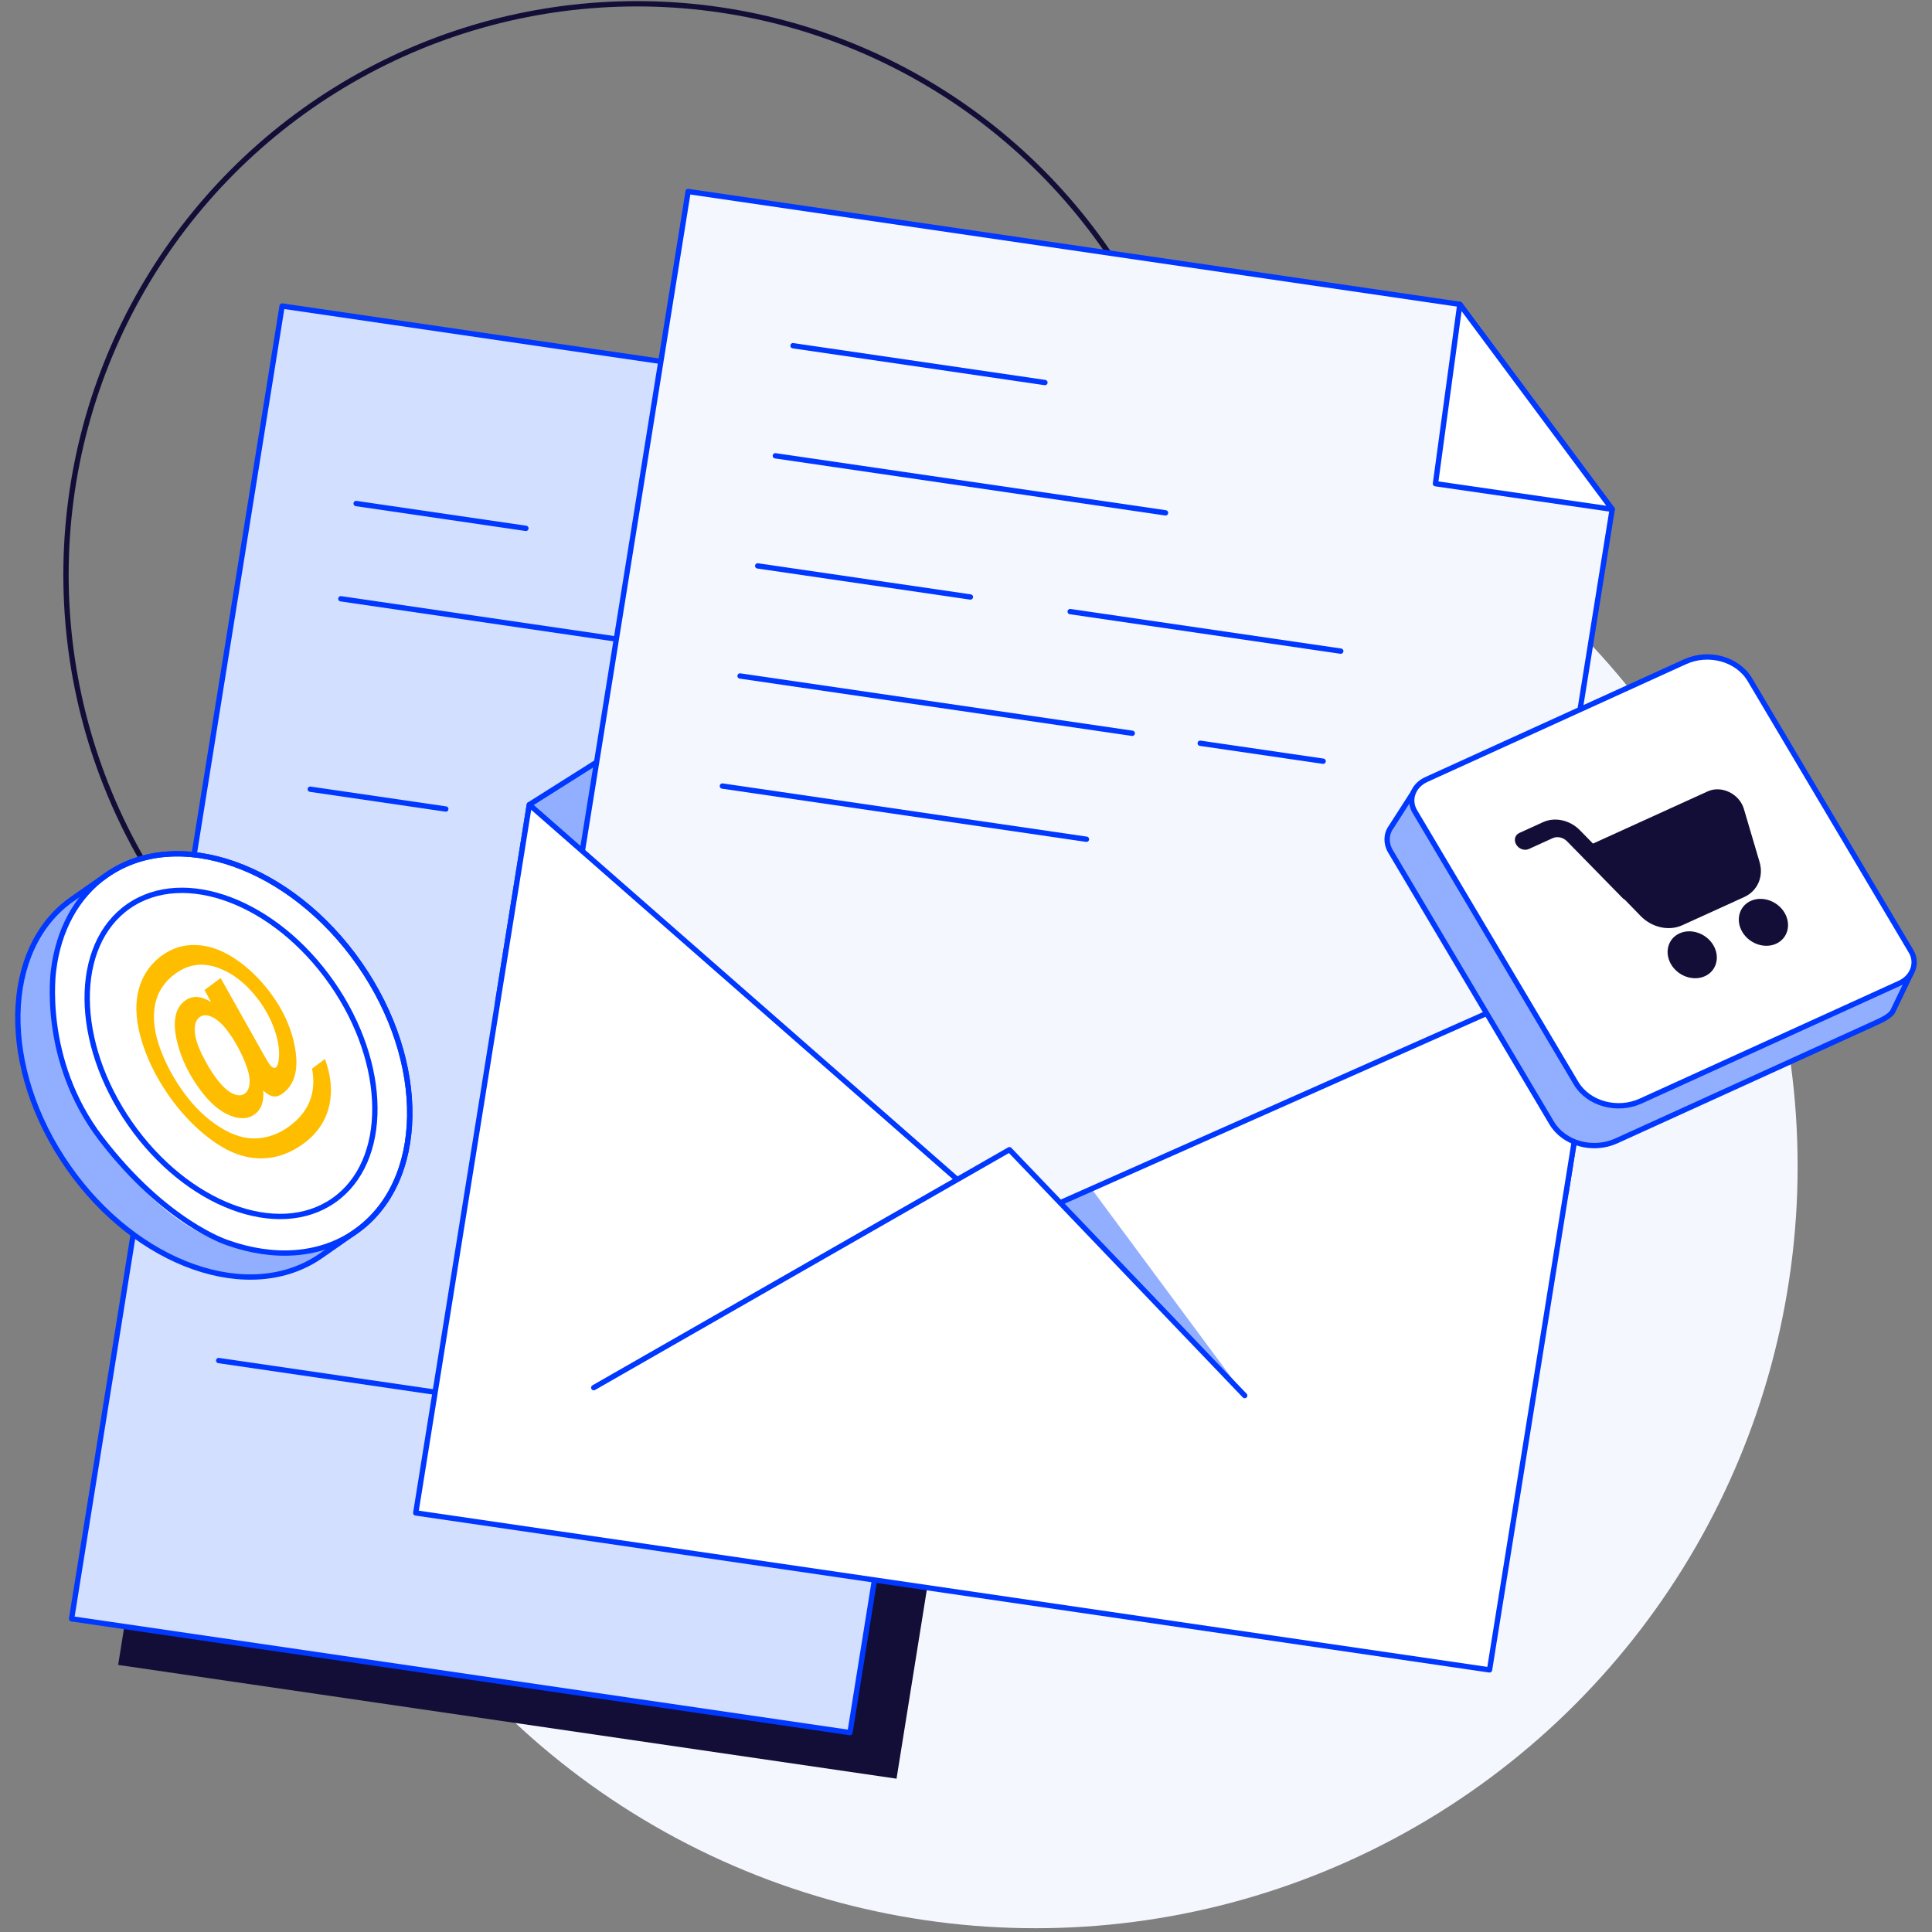 <?xml version="1.0" encoding="UTF-8"?>
<svg id="Calque_1" data-name="Calque 1" xmlns="http://www.w3.org/2000/svg" viewBox="0 0 512 512">
  <rect x="0" y="0" width="512" height="512" fill="#808080" stroke="none"/>
  <defs>
    <style>
      .cls-1 {
        stroke-width: 1.41px;
      }

      .cls-1, .cls-2, .cls-3, .cls-4, .cls-5, .cls-6 {
        stroke: #0038ff;
        stroke-linecap: round;
        stroke-linejoin: round;
      }

      .cls-1, .cls-3, .cls-7 {
        fill: none;
      }

      .cls-2 {
        fill: #d3dfff;
      }

      .cls-2, .cls-3, .cls-7, .cls-4, .cls-5, .cls-6 {
        stroke-width: 1.41px;
      }

      .cls-8 {
        fill: #ffbd00;
      }

      .cls-8, .cls-9, .cls-10, .cls-11, .cls-12 {
        stroke-width: 0px;
      }

      .cls-9, .cls-5 {
        fill: #f5f7ff;
      }

      .cls-10, .cls-4 {
        fill: #fff;
      }

      .cls-11, .cls-6 {
        fill: #92afff;
      }

      .cls-7 {
        stroke: #130e37;
        stroke-miterlimit: 10;
      }

      .cls-12 {
        fill: #130e37;
      }
    </style>
  </defs>
  <g id="Calque_1-2" data-name="Calque 1">
    <circle class="cls-9" cx="274.46" cy="309.07" r="201.93"/>
    <circle class="cls-7" cx="168.8" cy="152.31" r="151.31"/>
    <g>
      <polygon class="cls-12" points="87.09 93.32 31.31 441.22 237.59 471.37 293.38 123.47 87.09 93.32"/>
      <polygon class="cls-2" points="74.76 81.1 18.97 429 225.26 459.16 281.05 111.26 74.76 81.1"/>
      <line class="cls-3" x1="94.38" y1="133.44" x2="139.37" y2="140.02"/>
      <line class="cls-3" x1="90.33" y1="158.68" x2="178.29" y2="171.54"/>
      <line class="cls-3" x1="82.23" y1="209.15" x2="118.14" y2="214.4"/>
      <line class="cls-3" x1="57.96" y1="360.56" x2="145.91" y2="373.42"/>
    </g>
    <g>
      <polygon class="cls-6" points="140.28 213.24 302.23 110.97 424.84 254.85 415.01 316.11 262.68 329.74 131.91 265.5 140.28 213.24"/>
      <g>
        <polyline class="cls-5" points="182.36 50.75 386.87 80.65 427.25 134.97 379.05 435.57 126.57 398.65 182.36 50.75"/>
        <polygon class="cls-4" points="427.25 134.97 380.41 128.18 386.87 80.65 427.25 134.97"/>
        <line class="cls-3" x1="210.16" y1="91.62" x2="276.92" y2="101.38"/>
        <line class="cls-3" x1="205.47" y1="120.79" x2="308.88" y2="135.91"/>
        <line class="cls-3" x1="283.61" y1="162.08" x2="355.32" y2="172.56"/>
        <line class="cls-3" x1="200.8" y1="149.97" x2="257.17" y2="158.21"/>
        <line class="cls-3" x1="318.07" y1="196.97" x2="350.65" y2="201.73"/>
        <line class="cls-3" x1="196.12" y1="179.14" x2="300.06" y2="194.33"/>
        <line class="cls-3" x1="191.44" y1="208.31" x2="287.92" y2="222.41"/>
      </g>
      <polygon class="cls-10" points="110.18 400.94 394.74 442.54 424.84 254.85 267.51 324.71 140.28 213.24 110.18 400.94"/>
      <polygon class="cls-11" points="329.86 369.84 280.96 318.74 289.27 315.05 329.86 369.84"/>
      <polygon class="cls-3" points="110.18 400.94 394.74 442.54 424.84 254.85 267.51 324.71 140.28 213.24 110.18 400.94"/>
      <polyline class="cls-4" points="157.35 367.74 267.51 304.68 329.86 369.84"/>
    </g>
    <g>
      <path class="cls-10" d="m95.26,255.43c-18.2-26.11-48.21-36.64-67.01-23.53l-9.1,6.35c-18.8,13.11-19.29,44.9-1.09,71.01,18.2,26.11,48.21,36.64,67.01,23.53l9.1-6.35c18.8-13.11,19.29-44.9,1.09-71.01Z"/>
      <path class="cls-11" d="m22.62,235.83l-5.07,3.62s-16.7,11.93-11.93,40.26,25.85,47.85,40.56,53.9c14.71,6.06,29.57,7.28,43.29-3.88-4.03.93-8.9,3.77-27.21.25-18.31-3.52-35.43-25.54-43.18-41.06-7.75-15.51-5.86-31.16-3.07-41.08,2.33-6.32,6.61-12.01,6.61-12.01h0Z"/>
      <path class="cls-3" d="m95.26,255.43c-18.2-26.11-48.21-36.64-67.01-23.53l-9.1,6.35c-18.8,13.11-19.29,44.9-1.09,71.01,18.2,26.11,48.21,36.64,67.01,23.53l9.1-6.35c18.8-13.11,19.29-44.9,1.09-71.01Z"/>
      <ellipse class="cls-1" cx="61.22" cy="279.16" rx="32.59" ry="47.52" transform="translate(-148.67 85.2) rotate(-34.89)"/>
      <path class="cls-3" d="m60.21,329.3c12.2,4.35,24.5,3.73,33.96-2.86,18.8-13.11,19.29-44.9,1.09-71.01-18.2-26.11-48.21-36.64-67.01-23.53-8.04,5.61-12.73,14.63-14.05,25.16,0,0-3.5,23.7,12.56,44.68,17.13,22.39,33.44,27.55,33.44,27.55Z"/>
      <path class="cls-8" d="m82.68,283.21l3.45-2.57c1.56,4.32,1.96,8.3,1.21,11.96-.85,4.19-3.12,7.65-6.8,10.4-3.57,2.65-7.37,3.98-11.41,3.98s-8.11-1.41-12.19-4.24c-4.09-2.83-7.79-6.46-11.11-10.89-3.64-4.87-6.32-9.94-8.03-15.2-1.7-5.26-2.1-9.88-1.18-13.84.92-3.96,2.99-7.14,6.2-9.52,2.72-2.02,5.78-2.98,9.17-2.85,3.39.12,6.81,1.33,10.28,3.63,3.46,2.29,6.58,5.3,9.36,9,3.31,4.41,5.45,9.04,6.42,13.87,1.24,6.08.2,10.37-3.13,12.84-.9.66-1.76.92-2.59.75-.83-.16-1.68-.68-2.56-1.53.21,2.92-.52,5-2.19,6.24-1.8,1.34-4.02,1.45-6.69.35s-5.23-3.3-7.7-6.59c-3.05-4.07-5.12-8.32-6.21-12.74-1.33-5.38-.65-9.06,2.05-11.07,1.92-1.43,4.23-1.31,6.91.36l-1.75-3.18,4.28-3.18,11.5,20.45c.73,1.29,1.22,2.11,1.49,2.45.33.43.63.71.92.83s.52.12.69,0c.52-.39.81-1.39.88-3,.11-2.14-.32-4.56-1.29-7.29-.98-2.72-2.36-5.27-4.14-7.65-3.19-4.26-6.83-7.11-10.89-8.55-4.07-1.44-7.83-.87-11.28,1.69-2.93,2.18-4.7,4.98-5.3,8.41-.6,3.43-.12,7.26,1.45,11.5s3.76,8.24,6.58,12c2.82,3.76,5.81,6.55,9.2,8.69,3.4,2.14,6.65,3.13,9.76,2.96s6.01-1.25,8.69-3.25,4.37-4.15,5.37-6.68,1.2-5.38.61-8.52h0Zm-25.53,2.35c1.65,2.2,3.14,3.61,4.48,4.24,1.34.62,2.41.63,3.23.02.62-.46,1.01-1.13,1.19-2.02.15-.65.15-1.5,0-2.54-.22-1.49-.88-3.39-1.98-5.73-1.1-2.33-2.31-4.38-3.62-6.13-1.46-1.96-2.87-3.25-4.23-3.88s-2.46-.62-3.32.03c-.93.69-1.36,1.9-1.28,3.64s.71,3.82,1.9,6.25c1.2,2.43,2.41,4.46,3.64,6.11h0Z"/>
    </g>
    <g>
      <path class="cls-6" d="m506.54,257.75l-4.89,10.18h0c-.62,1.33-3.13,2.48-4.7,3.19l-68.59,31.22c-6.23,2.84-13.91.71-17.15-4.75l-42.73-72c-1.23-2.07-1.17-4.56.17-6.39l5.96-9.28,131.94,47.81h0Z"/>
      <path class="cls-4" d="m503.4,260.57l-68.59,31.22c-6.23,2.84-13.91.71-17.15-4.75l-42.73-72c-1.83-3.08-.46-6.86,3.06-8.46l68.59-31.22c6.23-2.84,13.91-.71,17.15,4.75l42.73,72c1.83,3.08.46,6.86-3.06,8.46Z"/>
      <g>
        <path class="cls-12" d="m458.27,209.91c-1.89-.91-3.97-.98-5.71-.19l-30.4,13.84-3.42-3.49c-2.62-2.72-6.64-3.64-9.79-2.2l-6.31,2.87c-1.16.53-1.53,1.9-.83,3.08s2.2,1.7,3.36,1.17l6.31-2.87c1.23-.56,2.81-.21,3.85.88l14.66,14.98c.18.19.4.35.63.48l4.19,4.31c2.96,3.04,7.48,4.04,11.01,2.43l16.43-7.48c3.52-1.61,5.19-5.43,4.05-9.29l-4.16-14.08c-.57-1.9-1.97-3.52-3.87-4.44h0Z"/>
        <path class="cls-12" d="m445.09,247.35c-3.08,1.4-4.08,5.09-2.23,8.22s5.88,4.53,8.96,3.13c3.08-1.4,4.08-5.09,2.23-8.22s-5.88-4.53-8.96-3.13Z"/>
        <path class="cls-12" d="m463.96,238.75c-3.08,1.4-4.08,5.09-2.23,8.22,1.85,3.13,5.88,4.53,8.96,3.13s4.08-5.09,2.23-8.22-5.88-4.53-8.96-3.13Z"/>
      </g>
    </g>
  </g>
</svg>